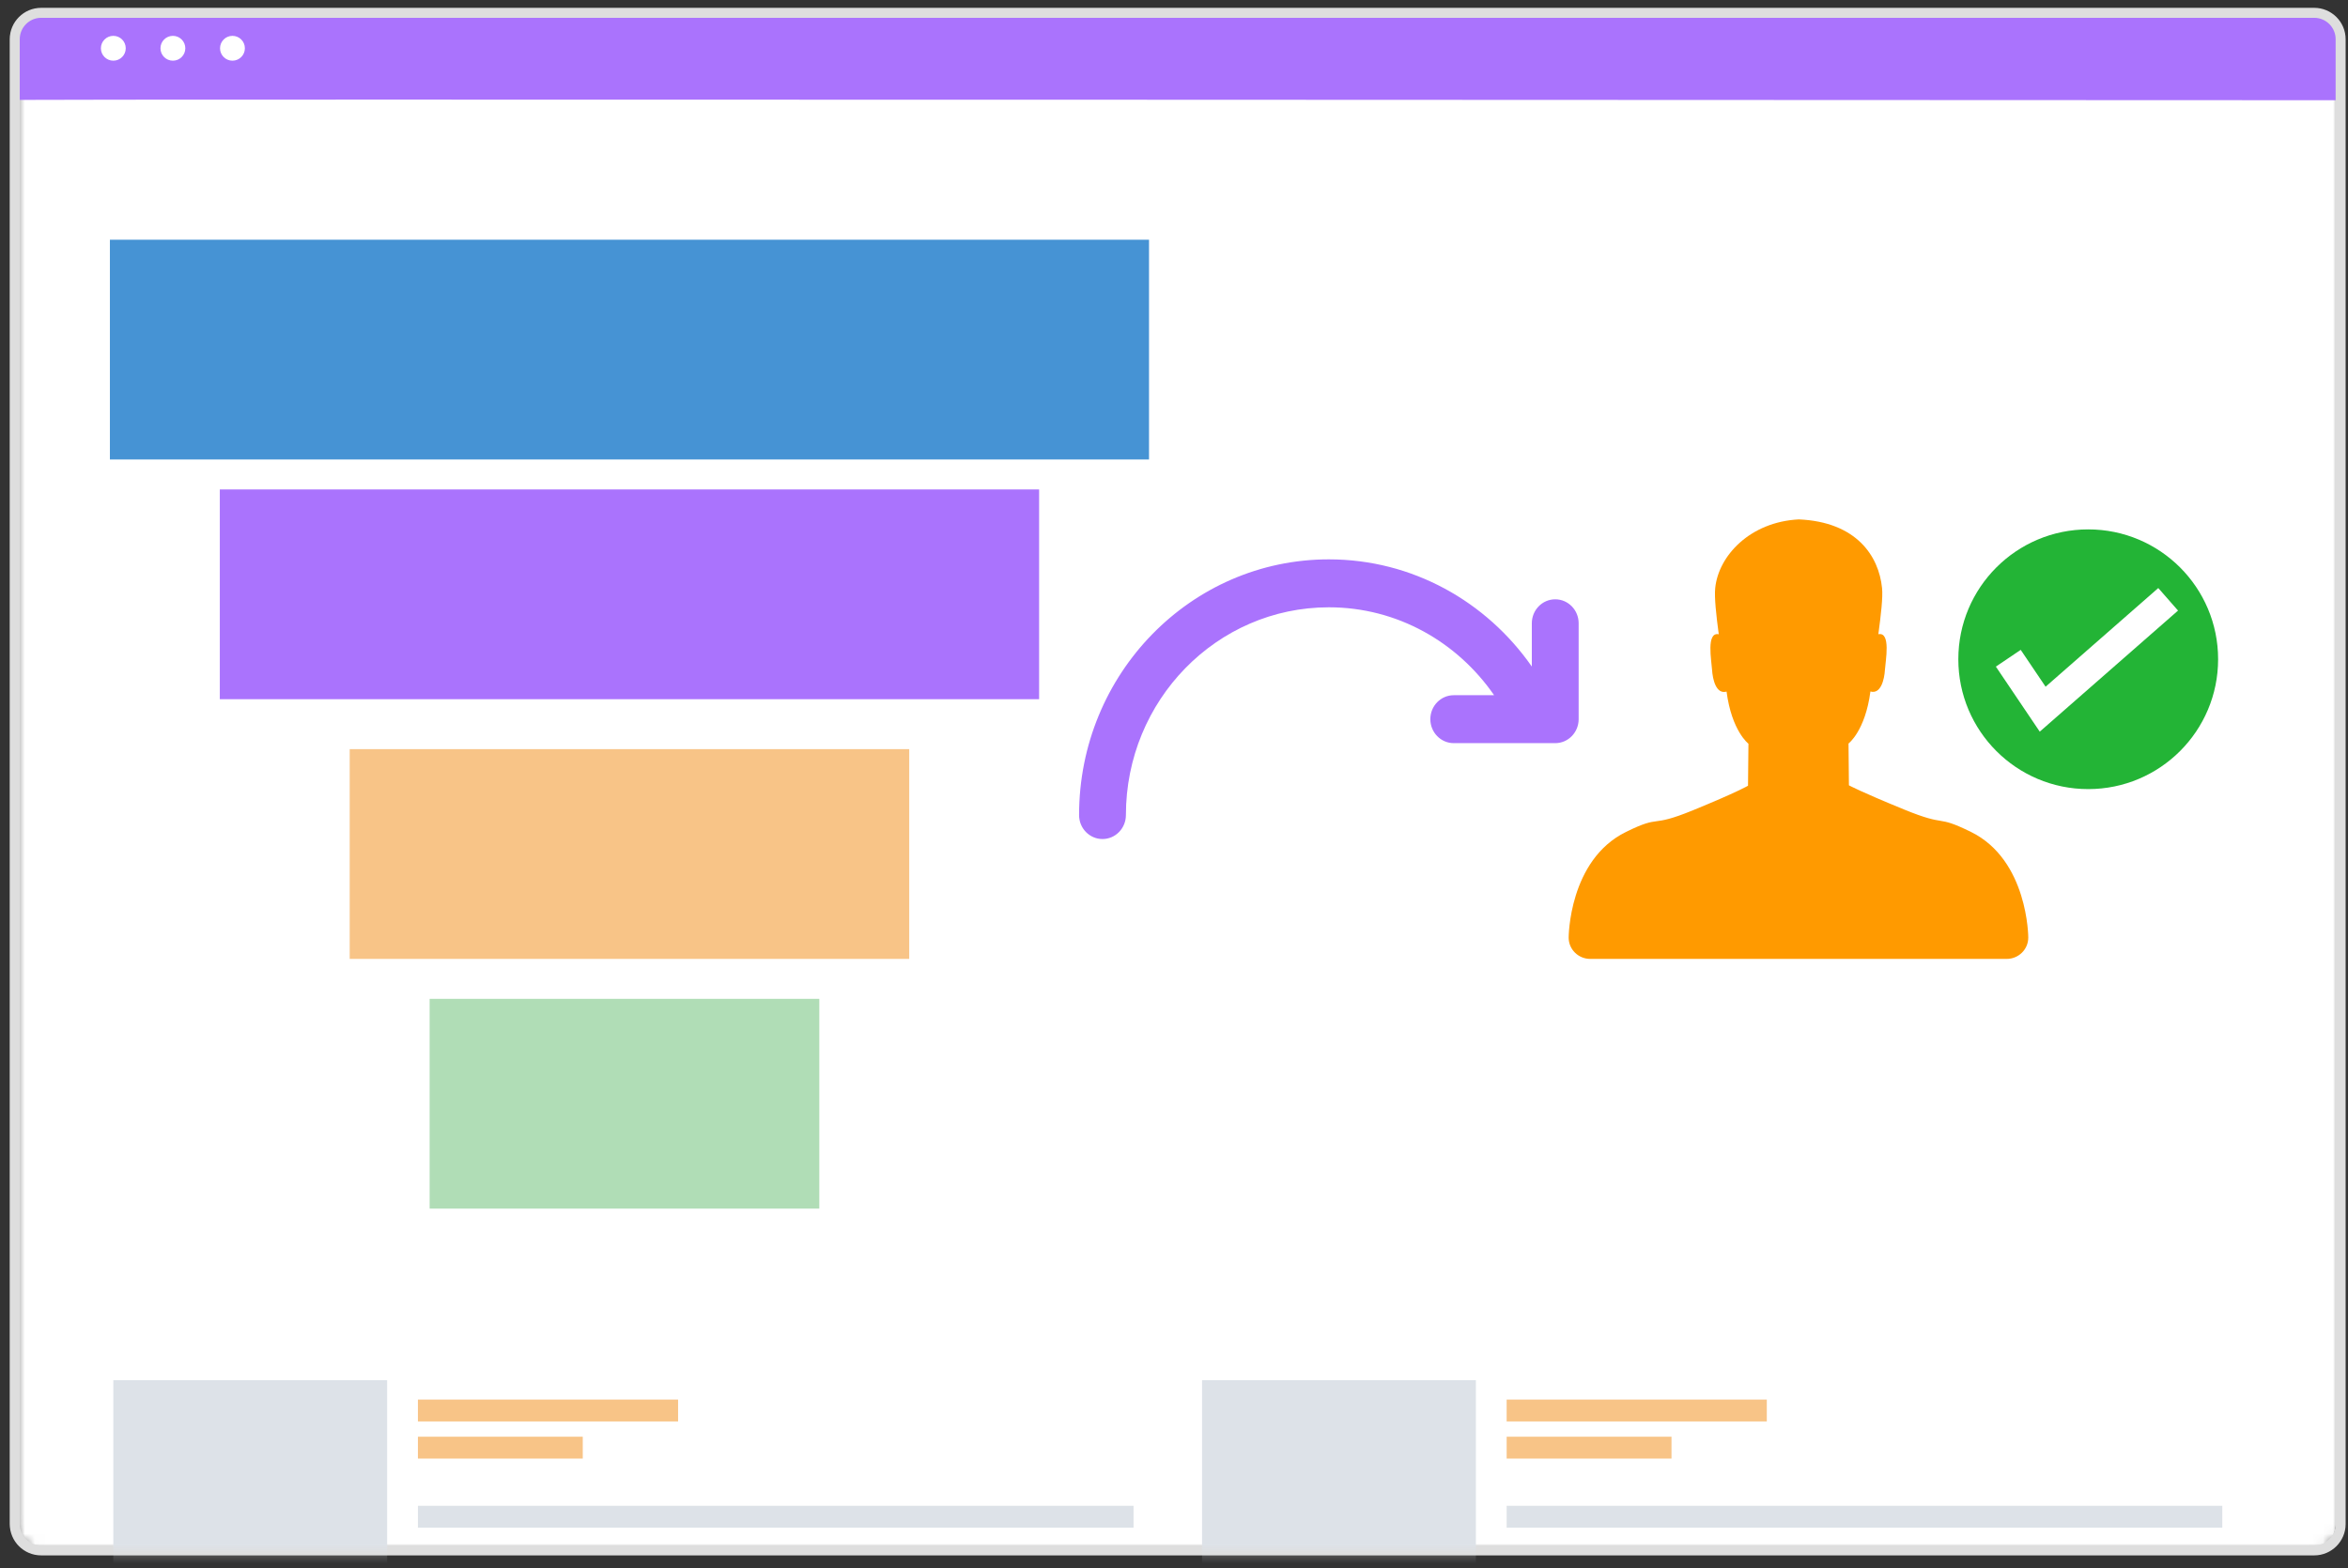<svg xmlns="http://www.w3.org/2000/svg" xmlns:xlink="http://www.w3.org/1999/xlink" width="235" height="157" viewBox="0 0 235 157">
    <rect x="0" y="0" width="235" height="157" fill="#333333" stroke="none"/>
    <defs>
        <path id="prefix__a" d="M3.12.24C1.66.24.476 1.424.476 2.884V151.53c0 1.46 1.184 2.644 2.644 2.644h227.499c1.46 0 2.644-1.184 2.644-2.643V2.884c0-1.46-1.185-2.644-2.644-2.644"/>
        <path id="prefix__c" d="M3.12.24C1.66.24.476 1.424.476 2.884V151.53c0 1.46 1.184 2.644 2.644 2.644h227.499c1.46 0 2.644-1.184 2.644-2.643V2.884c0-1.46-1.185-2.644-2.644-2.644"/>
        <path id="prefix__e" d="M3.12.24C1.66.24.476 1.424.476 2.884V151.53c0 1.46 1.184 2.644 2.644 2.644h227.499c1.46 0 2.644-1.184 2.644-2.643V2.884c0-1.46-1.185-2.644-2.644-2.644"/>
        <path id="prefix__g" d="M3.12.24C1.66.24.476 1.424.476 2.884V151.53c0 1.46 1.184 2.644 2.644 2.644h227.499c1.46 0 2.644-1.184 2.644-2.643V2.884c0-1.46-1.185-2.644-2.644-2.644"/>
        <path id="prefix__i" d="M3.12.24C1.66.24.476 1.424.476 2.884V151.53c0 1.46 1.184 2.644 2.644 2.644h227.499c1.46 0 2.644-1.184 2.644-2.643V2.884c0-1.46-1.185-2.644-2.644-2.644H3.12z"/>
        <path id="prefix__j" d="M3.12.24C1.66.24.476 1.424.476 2.884V151.53c0 1.46 1.184 2.644 2.644 2.644h227.499c1.46 0 2.644-1.184 2.644-2.643V2.884c0-1.46-1.185-2.644-2.644-2.644H3.12z"/>
    </defs>
    <g fill="none" fill-rule="evenodd">
        <g transform="translate(1 1) translate(0 .044)">
            <mask id="prefix__b" fill="#fff">
                <use xlink:href="#prefix__a"/>
            </mask>
            <path fill="#FFF" d="M230.142 154.134H2.644c-1.46 0-2.644-1.185-2.644-2.644V2.845C0 1.385 1.184.2 2.644.2h227.498c1.46 0 2.645 1.183 2.645 2.644V151.49c0 1.46-1.185 2.644-2.645 2.644" mask="url(#prefix__b)"/>
        </g>
        <path fill="#AA73FD" d="M3.12.285C1.66.285.476 1.468.476 2.929v5.954l.01.12c3.32-.082 222.708.027 232.777.031V2.93c0-.425-.101-.826-.279-1.181-.195-.312-.432-.605-.703-.875-.454-.367-1.033-.588-1.662-.588H3.12z" transform="translate(1 1)"/>
        <g transform="translate(1 1) translate(0 .044)">
            <mask id="prefix__d" fill="#fff">
                <use xlink:href="#prefix__c"/>
            </mask>
            <path fill="#FFF" d="M11.585 3.789c0 .686-.557 1.243-1.243 1.243-.687 0-1.244-.557-1.244-1.243 0-.687.557-1.244 1.244-1.244.686 0 1.243.557 1.243 1.244" mask="url(#prefix__d)"/>
            <mask id="prefix__f" fill="#fff">
                <use xlink:href="#prefix__e"/>
            </mask>
            <path fill="#FFF" d="M17.547 3.789c0 .686-.557 1.243-1.243 1.243-.687 0-1.244-.557-1.244-1.243 0-.687.557-1.244 1.244-1.244.686 0 1.243.557 1.243 1.244" mask="url(#prefix__f)"/>
            <g>
                <mask id="prefix__h" fill="#fff">
                    <use xlink:href="#prefix__g"/>
                </mask>
                <path fill="#FFF" d="M23.509 3.789c0 .686-.557 1.243-1.244 1.243-.686 0-1.243-.557-1.243-1.243 0-.687.557-1.244 1.243-1.244.687 0 1.244.557 1.244 1.244" mask="url(#prefix__h)"/>
            </g>
        </g>
        <g transform="translate(1 1) translate(0 .044)">
            <mask id="prefix__k" fill="#fff">
                <use xlink:href="#prefix__j"/>
            </mask>
            <use stroke="#DEDEDE" xlink:href="#prefix__j"/>
            <path fill="#DDE2E8" d="M10.341 161.442L37.747 161.442 37.747 137.129 10.341 137.129zM40.827 151.898L112.452 151.898 112.452 149.707 40.827 149.707z" mask="url(#prefix__k)"/>
            <path fill="#F8C487" d="M40.827 144.982L57.326 144.982 57.326 142.792 40.827 142.792zM40.827 141.264L66.866 141.264 66.866 139.074 40.827 139.074z" mask="url(#prefix__k)"/>
            <path fill="#DDE2E8" d="M119.308 161.442L146.714 161.442 146.714 137.129 119.308 137.129zM149.793 151.898L221.419 151.898 221.419 149.707 149.793 149.707z" mask="url(#prefix__k)"/>
            <path fill="#F8C487" d="M149.794 144.982L166.293 144.982 166.293 142.792 149.794 142.792zM149.793 141.264L175.832 141.264 175.832 139.074 149.793 139.074z" mask="url(#prefix__k)"/>
        </g>
        <g transform="translate(1 1) translate(156 51)">
            <path fill="#FF9A00" d="M45.999 41.866v.005c0 1.176-.966 2.129-2.157 2.129H2.157C.967 44 0 43.047 0 41.87v-.004H0s0-7.76 5.741-10.58c3.633-1.785 2.235-.337 6.694-2.163 4.46-1.825 5.516-2.46 5.516-2.46l.043-4.205s-1.671-1.262-2.19-5.218c-1.045.298-1.39-1.212-1.452-2.174-.056-.928-.605-3.829.67-3.567-.26-1.937-.448-3.684-.356-4.61.32-3.247 3.488-6.641 8.368-6.889 5.74.247 8.014 3.639 8.333 6.887.093.926-.111 2.674-.372 4.607 1.275-.258.72 2.638.659 3.567-.057.961-.41 2.466-1.452 2.169-.522 3.956-2.192 5.207-2.192 5.207l.04 4.184s1.055.595 5.515 2.42 3.06.46 6.695 2.245C46 34.106 46 41.866 46 41.866h-.001z"/>
            <circle cx="52" cy="14" r="13" fill="#23B436"/>
            <path stroke="#FFF" stroke-width="3" d="M44 13.899L47.441 19 60 8"/>
        </g>
        <g>
            <path fill="#4693D4" d="M0 0H104V22H0z" transform="translate(1 1) translate(10 23)"/>
            <path fill="#AA73FD" d="M11 25H93V46H11z" transform="translate(1 1) translate(10 23)"/>
            <path fill="#F8C487" fill-rule="nonzero" d="M24 51H80V72H24z" transform="translate(1 1) translate(10 23)"/>
            <path fill="#B0DDB6" d="M32 76H71V97H32z" transform="translate(1 1) translate(10 23)"/>
        </g>
        <path fill="#AA73FD" d="M154.656 73.4H144.5c-1.295 0-2.344-1.074-2.344-2.4 0-1.326 1.05-2.4 2.344-2.4h4.037c-3.67-5.316-9.692-8.8-16.537-8.8-11.218 0-20.313 9.313-20.313 20.8 0 1.326-1.049 2.4-2.343 2.4-1.295 0-2.344-1.074-2.344-2.4 0-14.138 11.193-25.6 25-25.6 8.384 0 15.784 4.24 20.313 10.73V61.4c0-1.326 1.049-2.4 2.343-2.4 1.295 0 2.344 1.074 2.344 2.4V71c0 1.326-1.05 2.4-2.344 2.4" transform="translate(1 1)"/>
    </g>
</svg>
